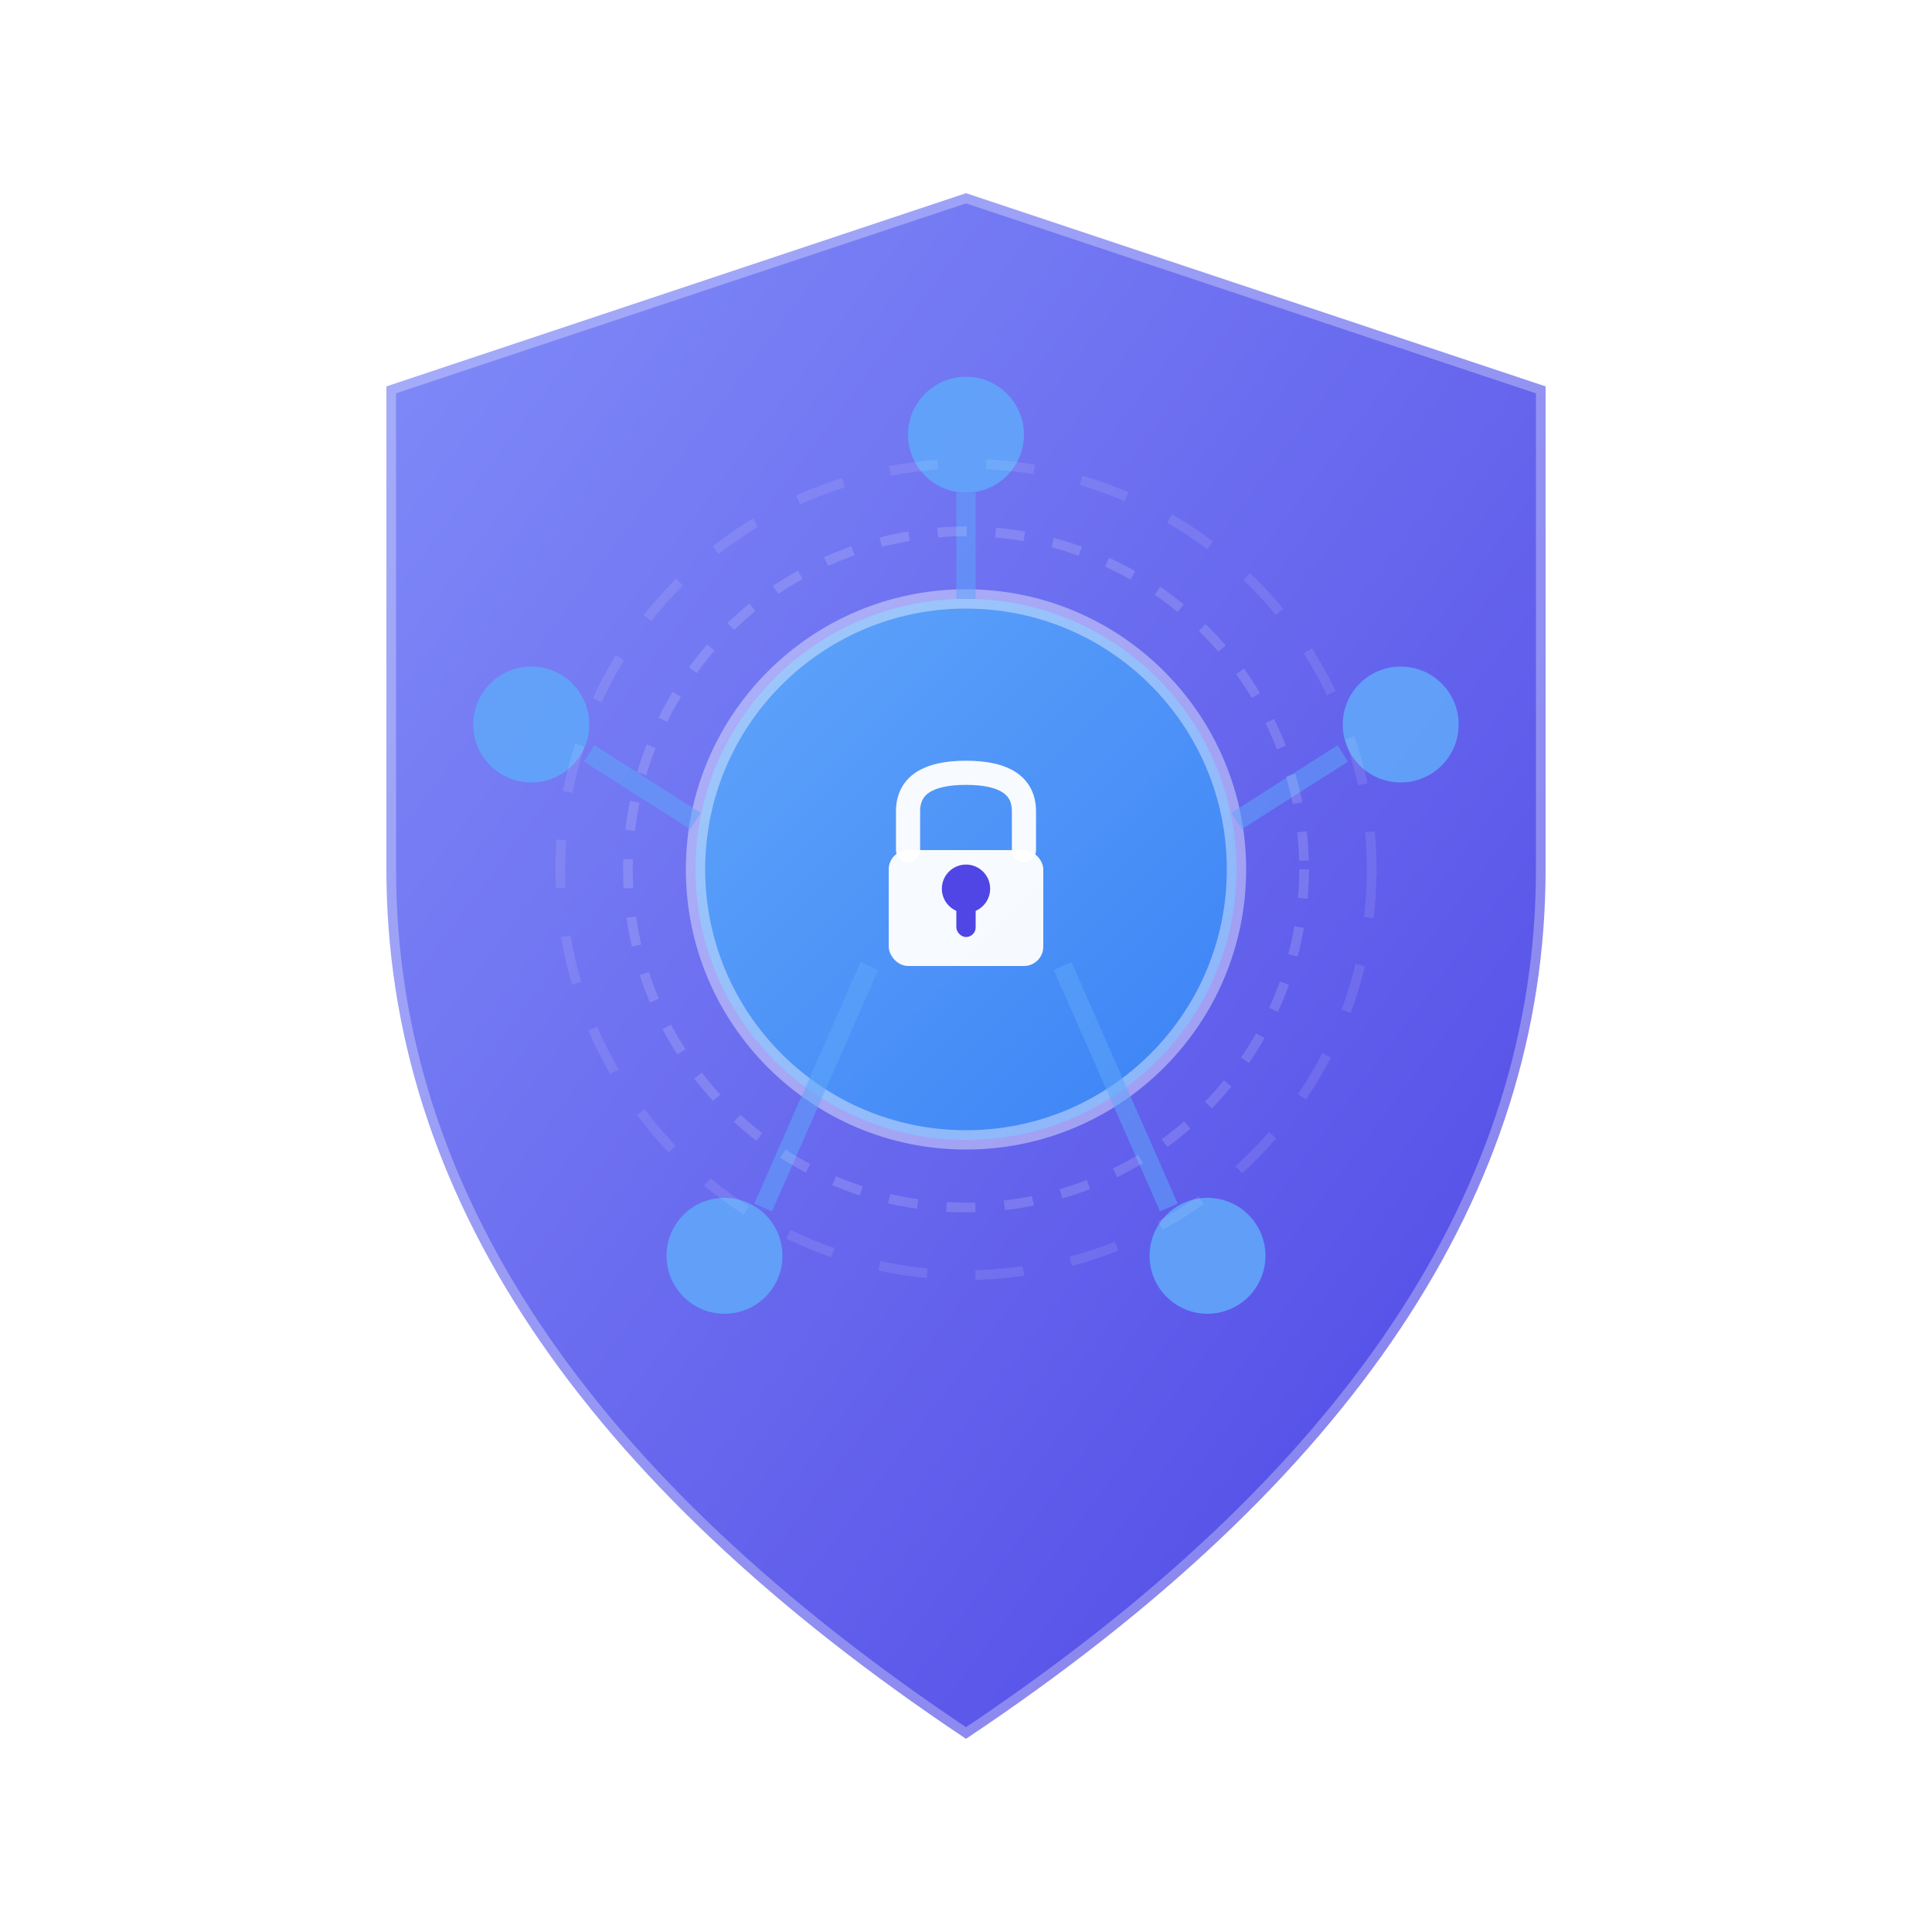 <svg xmlns="http://www.w3.org/2000/svg" viewBox="0 0 200 200" width="200" height="200">
  <defs>
    <linearGradient id="shieldGradient" x1="0%" y1="0%" x2="100%" y2="100%">
      <stop offset="0%" style="stop-color:#818cf8;stop-opacity:1" />
      <stop offset="100%" style="stop-color:#4f46e5;stop-opacity:1" />
    </linearGradient>
    <linearGradient id="centerGradient" x1="0%" y1="0%" x2="100%" y2="100%">
      <stop offset="0%" style="stop-color:#60a5fa;stop-opacity:1" />
      <stop offset="100%" style="stop-color:#3b82f6;stop-opacity:1" />
    </linearGradient>
    <filter id="shadow">
      <feDropShadow dx="0" dy="2" stdDeviation="3" flood-opacity="0.3"/>
    </filter>
  </defs>

  <!-- Shield Background -->
  <path d="M100 20 L160 40 L160 90 Q160 140 100 180 Q40 140 40 90 L40 40 Z"
        fill="url(#shieldGradient)"
        filter="url(#shadow)"/>

  <!-- Shield Border -->
  <path d="M100 20 L160 40 L160 90 Q160 140 100 180 Q40 140 40 90 L40 40 Z"
        fill="none"
        stroke="#ffffff"
        stroke-width="2"
        opacity="0.3"/>

  <!-- Center Circle (SSO Hub) -->
  <circle cx="100" cy="90" r="28" fill="url(#centerGradient)" filter="url(#shadow)"/>
  <circle cx="100" cy="90" r="28" fill="none" stroke="#ffffff" stroke-width="2" opacity="0.4"/>

  <!-- Inner Security Icon -->
  <g transform="translate(100, 90)">
    <!-- Lock Body -->
    <rect x="-8" y="-2" width="16" height="12" rx="2" fill="#ffffff" opacity="0.95"/>
    <!-- Lock Shackle -->
    <path d="M -6 -2 L -6 -6 Q -6 -10 0 -10 Q 6 -10 6 -6 L 6 -2"
          fill="none"
          stroke="#ffffff"
          stroke-width="2.5"
          stroke-linecap="round"
          opacity="0.95"/>
    <!-- Keyhole -->
    <circle cx="0" cy="2" r="2.5" fill="#4f46e5"/>
    <rect x="-1" y="3" width="2" height="4" rx="1" fill="#4f46e5"/>
  </g>

  <!-- Connection Nodes (representing SSO integration) -->
  <!-- Top Node -->
  <g opacity="0.9">
    <circle cx="100" cy="45" r="6" fill="#60a5fa"/>
    <line x1="100" y1="51" x2="100" y2="62" stroke="#60a5fa" stroke-width="2" opacity="0.6"/>
  </g>

  <!-- Right Node -->
  <g opacity="0.9">
    <circle cx="145" cy="75" r="6" fill="#60a5fa"/>
    <line x1="139" y1="78" x2="128" y2="85" stroke="#60a5fa" stroke-width="2" opacity="0.6"/>
  </g>

  <!-- Left Node -->
  <g opacity="0.9">
    <circle cx="55" cy="75" r="6" fill="#60a5fa"/>
    <line x1="61" y1="78" x2="72" y2="85" stroke="#60a5fa" stroke-width="2" opacity="0.6"/>
  </g>

  <!-- Bottom Nodes -->
  <g opacity="0.9">
    <circle cx="75" cy="130" r="6" fill="#60a5fa"/>
    <line x1="79" y1="125" x2="90" y2="100" stroke="#60a5fa" stroke-width="2" opacity="0.6"/>
  </g>

  <g opacity="0.9">
    <circle cx="125" cy="130" r="6" fill="#60a5fa"/>
    <line x1="121" y1="125" x2="110" y2="100" stroke="#60a5fa" stroke-width="2" opacity="0.6"/>
  </g>

  <!-- Decorative elements (corner accents) -->
  <circle cx="100" cy="90" r="35" fill="none" stroke="#ffffff" stroke-width="1" opacity="0.15" stroke-dasharray="3,3"/>
  <circle cx="100" cy="90" r="42" fill="none" stroke="#ffffff" stroke-width="1" opacity="0.1" stroke-dasharray="5,5"/>
</svg>

